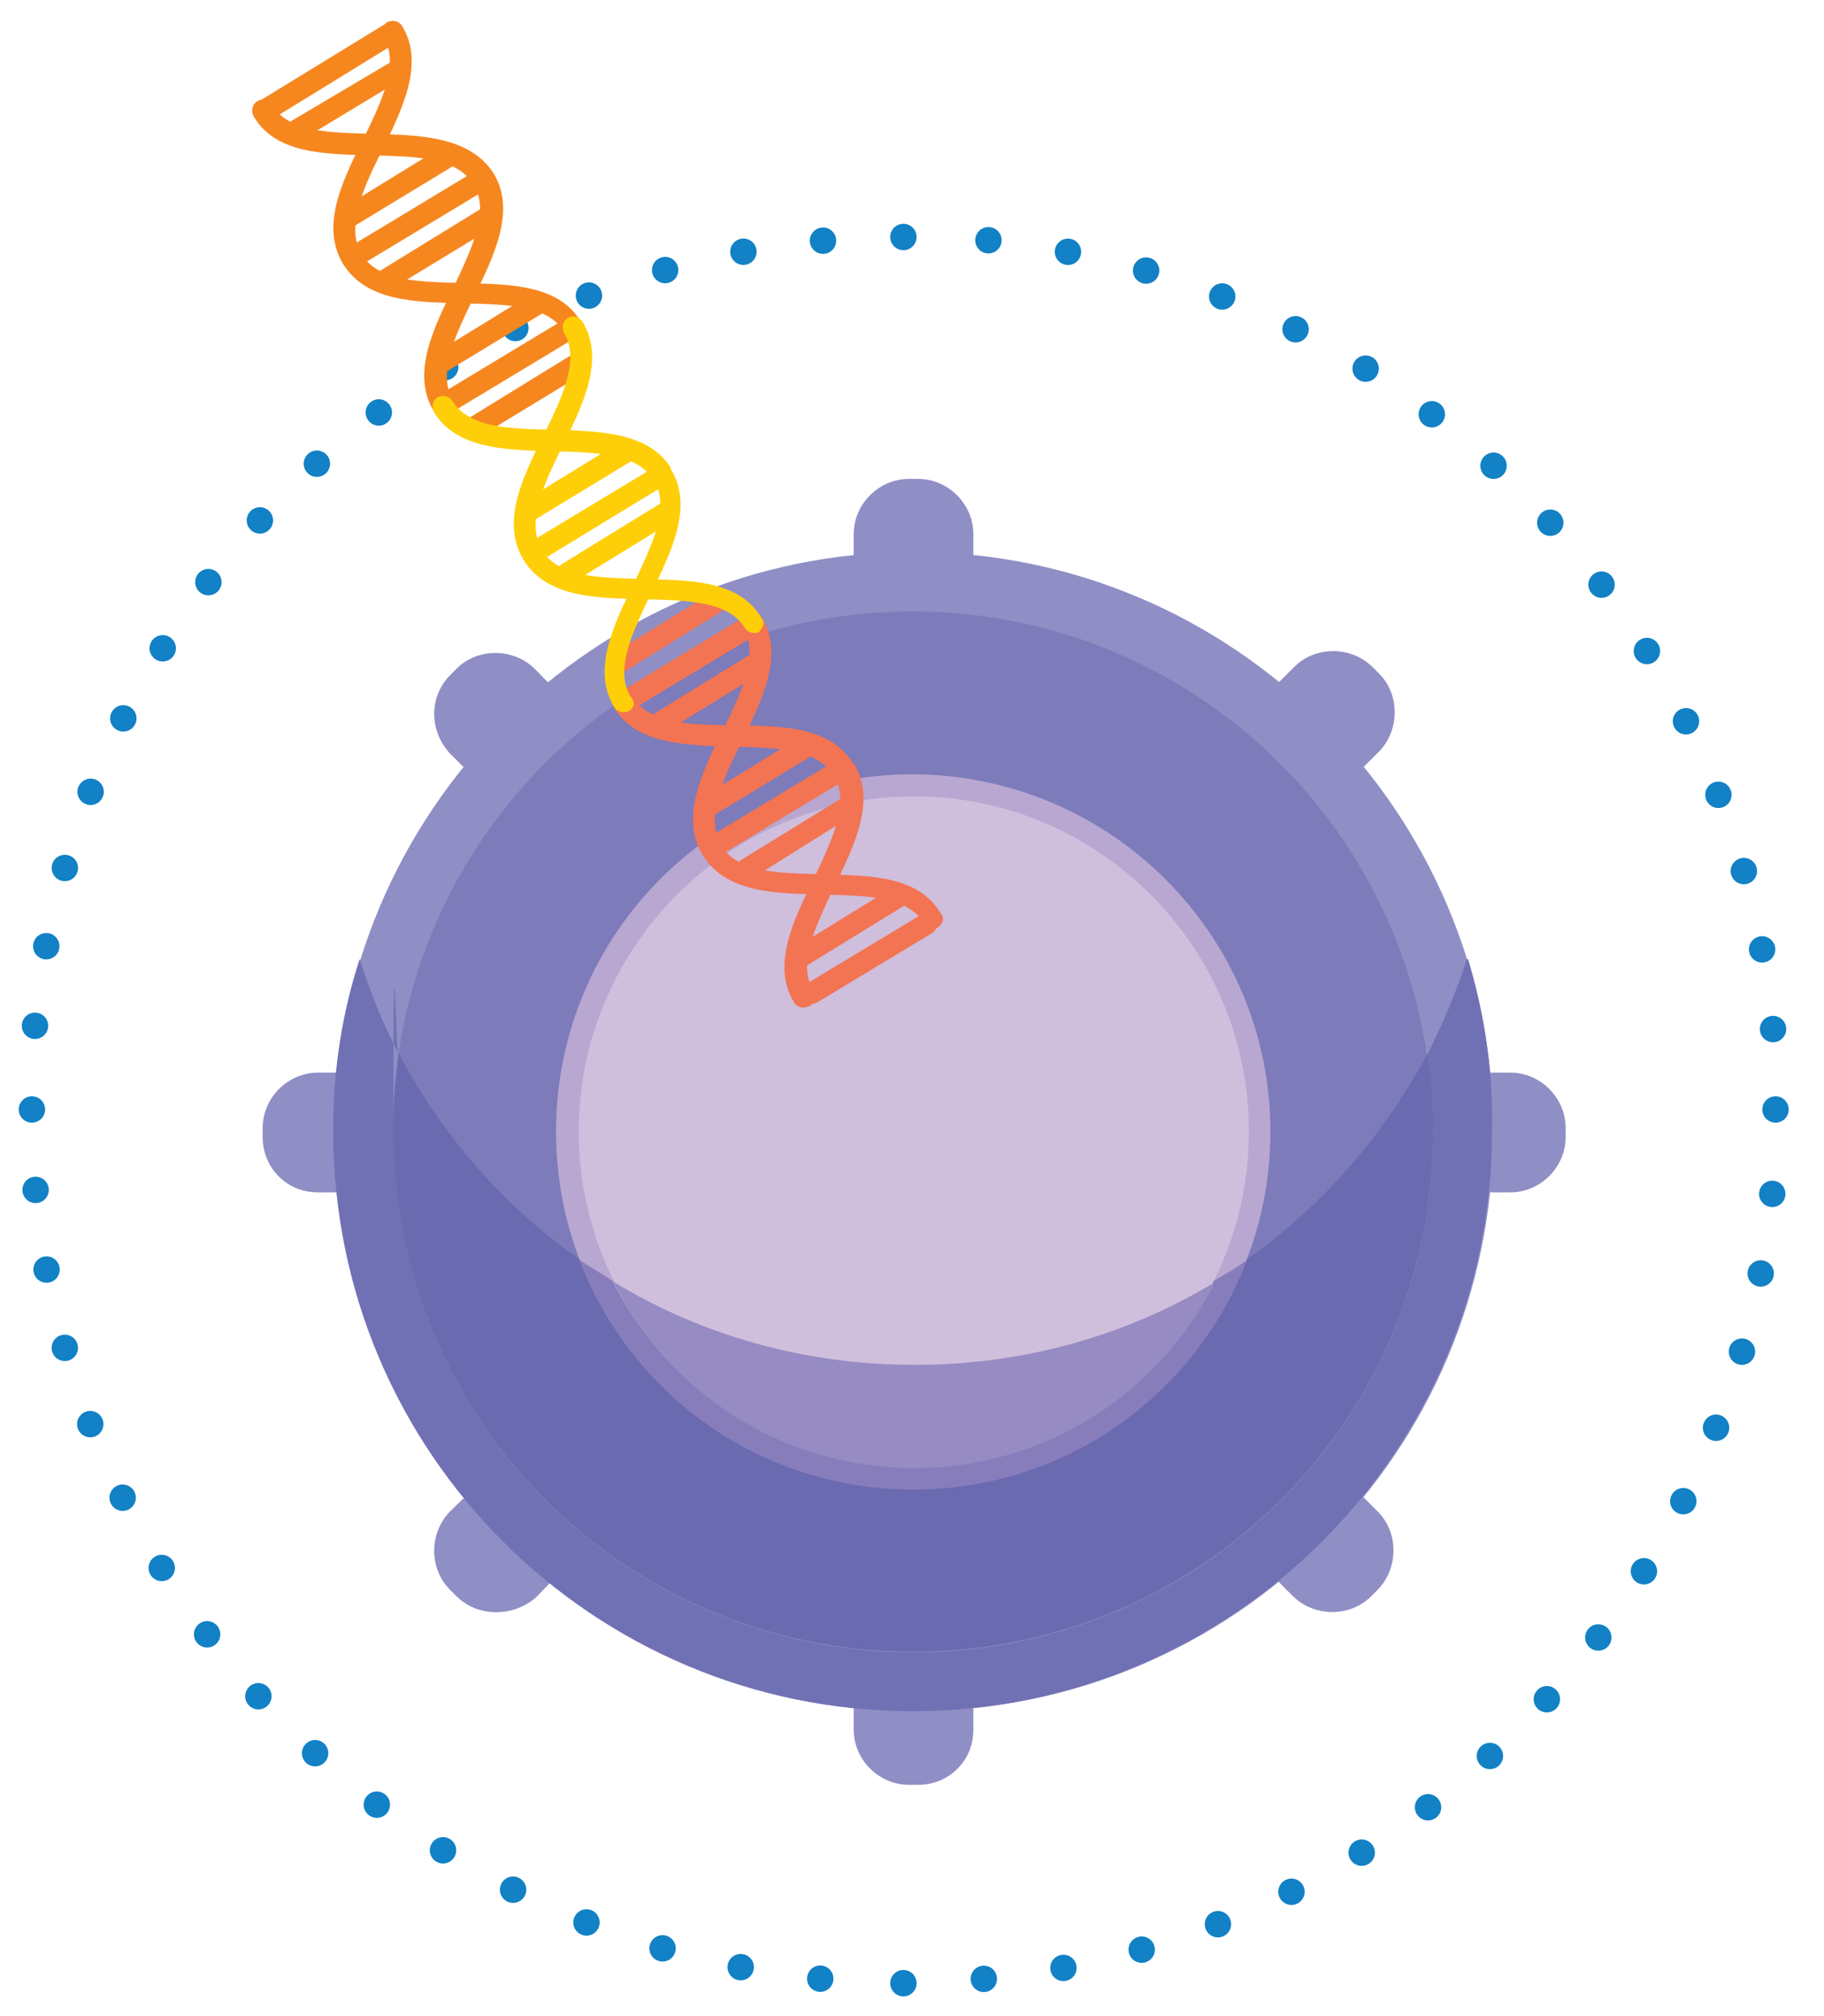 <?xml version="1.0" encoding="UTF-8"?>
<svg id="Step_2" xmlns="http://www.w3.org/2000/svg" xmlns:xlink="http://www.w3.org/1999/xlink" version="1.1" viewBox="0 0 297.2 328.3">
  <!-- Generator: Adobe Illustrator 29.2.1, SVG Export Plug-In . SVG Version: 2.1.0 Build 116)  -->
  <defs>
    <style>
      .st0, .st1, .st2 {
        fill: none;
      }

      .st1 {
        stroke-dasharray: 0 13.1;
      }

      .st1, .st2 {
        stroke: #1281c5;
        stroke-linecap: round;
        stroke-linejoin: round;
        stroke-width: 4.3px;
      }

      .st3 {
        fill: #7d7bba;
      }

      .st4 {
        fill: #f37452;
      }

      .st5 {
        fill: #f6871f;
      }

      .st6 {
        fill: #6a6ab1;
      }

      .st7 {
        fill: #7071b5;
      }

      .st8 {
        fill: #d0bedd;
      }

      .st9 {
        clip-path: url(#clippath-17);
      }

      .st10 {
        clip-path: url(#clippath-19);
      }

      .st11 {
        clip-path: url(#clippath-11);
      }

      .st12 {
        clip-path: url(#clippath-16);
      }

      .st13 {
        clip-path: url(#clippath-18);
      }

      .st14 {
        clip-path: url(#clippath-10);
      }

      .st15 {
        clip-path: url(#clippath-15);
      }

      .st16 {
        clip-path: url(#clippath-13);
      }

      .st17 {
        clip-path: url(#clippath-14);
      }

      .st18 {
        clip-path: url(#clippath-12);
      }

      .st19 {
        clip-path: url(#clippath-31);
      }

      .st20 {
        clip-path: url(#clippath-32);
      }

      .st21 {
        clip-path: url(#clippath-33);
      }

      .st22 {
        clip-path: url(#clippath-34);
      }

      .st23 {
        clip-path: url(#clippath-35);
      }

      .st24 {
        clip-path: url(#clippath-39);
      }

      .st25 {
        clip-path: url(#clippath-30);
      }

      .st26 {
        clip-path: url(#clippath-36);
      }

      .st27 {
        clip-path: url(#clippath-37);
      }

      .st28 {
        clip-path: url(#clippath-38);
      }

      .st29 {
        clip-path: url(#clippath-27);
      }

      .st30 {
        clip-path: url(#clippath-29);
      }

      .st31 {
        clip-path: url(#clippath-26);
      }

      .st32 {
        clip-path: url(#clippath-28);
      }

      .st33 {
        clip-path: url(#clippath-20);
      }

      .st34 {
        clip-path: url(#clippath-21);
      }

      .st35 {
        clip-path: url(#clippath-22);
      }

      .st36 {
        clip-path: url(#clippath-23);
      }

      .st37 {
        clip-path: url(#clippath-24);
      }

      .st38 {
        clip-path: url(#clippath-25);
      }

      .st39 {
        clip-path: url(#clippath-41);
      }

      .st40 {
        clip-path: url(#clippath-42);
      }

      .st41 {
        clip-path: url(#clippath-43);
      }

      .st42 {
        clip-path: url(#clippath-44);
      }

      .st43 {
        clip-path: url(#clippath-45);
      }

      .st44 {
        clip-path: url(#clippath-40);
      }

      .st45 {
        clip-path: url(#clippath-46);
      }

      .st46 {
        clip-path: url(#clippath-47);
      }

      .st47 {
        clip-path: url(#clippath-1);
      }

      .st48 {
        clip-path: url(#clippath-3);
      }

      .st49 {
        clip-path: url(#clippath-4);
      }

      .st50 {
        clip-path: url(#clippath-2);
      }

      .st51 {
        clip-path: url(#clippath-7);
      }

      .st52 {
        clip-path: url(#clippath-6);
      }

      .st53 {
        clip-path: url(#clippath-9);
      }

      .st54 {
        clip-path: url(#clippath-8);
      }

      .st55 {
        clip-path: url(#clippath-5);
      }

      .st56 {
        fill: #887dbb;
      }

      .st57 {
        fill: #968bc3;
      }

      .st58 {
        fill: #b8a7d1;
      }

      .st59 {
        fill: #8f8ec5;
      }

      .st60 {
        fill: #fecf09;
      }

      .st61 {
        clip-path: url(#clippath);
      }
    </style>
    <clipPath id="clippath">
      <rect class="st0" x="3" y="3.4" width="288.4" height="321.8"/>
    </clipPath>
    <clipPath id="clippath-1">
      <rect class="st0" x="3" y="3.4" width="288.4" height="321.8"/>
    </clipPath>
    <clipPath id="clippath-2">
      <rect class="st0" x="3" y="3.4" width="288.4" height="321.8"/>
    </clipPath>
    <clipPath id="clippath-3">
      <rect class="st0" x="3" y="3.4" width="288.4" height="321.8"/>
    </clipPath>
    <clipPath id="clippath-4">
      <rect class="st0" x="3" y="3.4" width="288.4" height="321.8"/>
    </clipPath>
    <clipPath id="clippath-5">
      <rect class="st0" x="3" y="3.4" width="288.4" height="321.8"/>
    </clipPath>
    <clipPath id="clippath-6">
      <rect class="st0" x="3" y="3.4" width="288.4" height="321.8"/>
    </clipPath>
    <clipPath id="clippath-7">
      <rect class="st0" x="3" y="3.4" width="288.4" height="321.8"/>
    </clipPath>
    <clipPath id="clippath-8">
      <rect class="st0" x="3" y="3.4" width="288.4" height="321.8"/>
    </clipPath>
    <clipPath id="clippath-9">
      <rect class="st0" x="3" y="3.4" width="288.4" height="321.8"/>
    </clipPath>
    <clipPath id="clippath-10">
      <rect class="st0" x="3" y="3.4" width="288.4" height="321.8"/>
    </clipPath>
    <clipPath id="clippath-11">
      <rect class="st0" x="3" y="3.4" width="288.4" height="321.8"/>
    </clipPath>
    <clipPath id="clippath-12">
      <rect class="st0" x="3" y="3.4" width="288.4" height="321.8"/>
    </clipPath>
    <clipPath id="clippath-13">
      <rect class="st0" x="3" y="3.4" width="288.4" height="321.8"/>
    </clipPath>
    <clipPath id="clippath-14">
      <rect class="st0" x="3" y="3.4" width="288.4" height="321.8"/>
    </clipPath>
    <clipPath id="clippath-15">
      <rect class="st0" x="3" y="3.4" width="288.4" height="321.8"/>
    </clipPath>
    <clipPath id="clippath-16">
      <rect class="st0" x="3" y="3.4" width="288.4" height="321.8"/>
    </clipPath>
    <clipPath id="clippath-17">
      <rect class="st0" x="3" y="3.4" width="288.4" height="321.8"/>
    </clipPath>
    <clipPath id="clippath-18">
      <rect class="st0" x="3" y="3.4" width="288.4" height="321.8"/>
    </clipPath>
    <clipPath id="clippath-19">
      <rect class="st0" x="3" y="3.4" width="288.4" height="321.8"/>
    </clipPath>
    <clipPath id="clippath-20">
      <rect class="st0" x="3" y="3.4" width="288.4" height="321.8"/>
    </clipPath>
    <clipPath id="clippath-21">
      <rect class="st0" x="3" y="3.4" width="288.4" height="321.8"/>
    </clipPath>
    <clipPath id="clippath-22">
      <rect class="st0" x="3" y="3.4" width="288.4" height="321.8"/>
    </clipPath>
    <clipPath id="clippath-23">
      <rect class="st0" x="3" y="3.4" width="288.4" height="321.8"/>
    </clipPath>
    <clipPath id="clippath-24">
      <rect class="st0" x="3" y="3.4" width="288.4" height="321.8"/>
    </clipPath>
    <clipPath id="clippath-25">
      <rect class="st0" x="3" y="3.4" width="288.4" height="321.8"/>
    </clipPath>
    <clipPath id="clippath-26">
      <rect class="st0" x="3" y="3.4" width="288.4" height="321.8"/>
    </clipPath>
    <clipPath id="clippath-27">
      <rect class="st0" x="3" y="3.4" width="288.4" height="321.8"/>
    </clipPath>
    <clipPath id="clippath-28">
      <rect class="st0" x="3" y="3.4" width="288.4" height="321.8"/>
    </clipPath>
    <clipPath id="clippath-29">
      <rect class="st0" x="3" y="3.4" width="288.4" height="321.8"/>
    </clipPath>
    <clipPath id="clippath-30">
      <rect class="st0" x="3" y="3.4" width="288.4" height="321.8"/>
    </clipPath>
    <clipPath id="clippath-31">
      <rect class="st0" x="3" y="3.4" width="288.4" height="321.8"/>
    </clipPath>
    <clipPath id="clippath-32">
      <rect class="st0" x="3" y="3.4" width="288.4" height="321.8"/>
    </clipPath>
    <clipPath id="clippath-33">
      <rect class="st0" x="3" y="3.4" width="288.4" height="321.8"/>
    </clipPath>
    <clipPath id="clippath-34">
      <rect class="st0" x="3" y="3.4" width="288.4" height="321.8"/>
    </clipPath>
    <clipPath id="clippath-35">
      <rect class="st0" x="3" y="3.4" width="288.4" height="321.8"/>
    </clipPath>
    <clipPath id="clippath-36">
      <rect class="st0" x="3" y="3.4" width="288.4" height="321.8"/>
    </clipPath>
    <clipPath id="clippath-37">
      <rect class="st0" x="3" y="3.4" width="288.4" height="321.8"/>
    </clipPath>
    <clipPath id="clippath-38">
      <rect class="st0" x="3" y="3.4" width="288.4" height="321.8"/>
    </clipPath>
    <clipPath id="clippath-39">
      <rect class="st0" x="3" y="3.4" width="288.4" height="321.8"/>
    </clipPath>
    <clipPath id="clippath-40">
      <rect class="st0" x="3" y="3.4" width="288.4" height="321.8"/>
    </clipPath>
    <clipPath id="clippath-41">
      <rect class="st0" x="3" y="3.4" width="288.4" height="321.8"/>
    </clipPath>
    <clipPath id="clippath-42">
      <rect class="st0" x="3" y="3.4" width="288.4" height="321.8"/>
    </clipPath>
    <clipPath id="clippath-43">
      <rect class="st0" x="3" y="3.4" width="288.4" height="321.8"/>
    </clipPath>
    <clipPath id="clippath-44">
      <rect class="st0" x="3" y="3.4" width="288.4" height="321.8"/>
    </clipPath>
    <clipPath id="clippath-45">
      <rect class="st0" x="3" y="3.4" width="288.4" height="321.8"/>
    </clipPath>
    <clipPath id="clippath-46">
      <rect class="st0" x="3" y="3.4" width="288.4" height="321.8"/>
    </clipPath>
    <clipPath id="clippath-47">
      <rect class="st0" x="3" y="3.4" width="288.4" height="321.8"/>
    </clipPath>
  </defs>
  <g class="st61">
    <path class="st1" d="M160.3,322.3c70.3-6.4,125.5-63.8,129-135"/>
  </g>
  <g class="st47">
    <path class="st1" d="M288.9,167.6c-6.4-70.3-63.8-125.5-135-129"/>
  </g>
  <g class="st50">
    <path class="st1" d="M134.1,39.2C63.8,45.7,8.4,103.1,5.2,174.2"/>
  </g>
  <g class="st48">
    <path class="st1" d="M5.8,193.8c6.4,70.3,63.8,125.5,135,129"/>
  </g>
  <g class="st49">
    <path class="st2" d="M147.2,323h0M5.2,180.7h0M147.2,38.6h0M289.3,180.7h0"/>
  </g>
  <g class="st55">
    <path class="st59" d="M149.6,103.5h-1.5c-4.9,0-9-4.1-9-9v-7.5c0-4.9,4.1-9,9-9h1.5c4.9,0,9,4.1,9,9v7.5c0,4.9-4.1,9-9,9"/>
  </g>
  <g class="st52">
    <path class="st59" d="M149.6,290.7h-1.5c-4.9,0-9-4.1-9-9v-10.7c0-4.9,4.1-9,9-9h1.5c4.9,0,9,4.1,9,9v10.7c0,5.2-4.1,9-9,9"/>
  </g>
  <g class="st51">
    <path class="st59" d="M229.6,185.2v-1.5c0-4.9,4.1-9,9-9h7.5c4.9,0,9,4.1,9,9v1.5c0,4.9-4.1,9-9,9h-7.5c-4.9,0-9-4.1-9-9"/>
  </g>
  <g class="st54">
    <path class="st59" d="M42.8,185.2v-1.5c0-4.9,4.1-9,9-9h10.7c4.9,0,9,4.1,9,9v1.5c0,4.9-4.1,9-9,9h-10.7c-5.2,0-9-4.1-9-9"/>
  </g>
  <g class="st53">
    <path class="st59" d="M206.6,127.8l-1.1-1.1c-3.4-3.4-3.4-9.2,0-12.7l5.4-5.4c3.4-3.4,9.2-3.4,12.7,0l1.1,1.1c3.4,3.4,3.4,9.2,0,12.7l-5.4,5.4c-3.7,3.7-9.2,3.7-12.7,0"/>
  </g>
  <g class="st14">
    <path class="st59" d="M74.4,260l-1.1-1.1c-3.4-3.4-3.4-9.2,0-12.7l7.7-7.5c3.4-3.4,9.2-3.4,12.7,0l1.1,1.1c3.4,3.4,3.4,9.2,0,12.7l-7.5,7.7c-3.7,3.2-9.5,3.2-12.9-.2"/>
  </g>
  <g class="st11">
    <path class="st59" d="M205.3,241.9l1.1-1.1c3.4-3.4,9.2-3.4,12.7,0l5.4,5.4c3.4,3.4,3.4,9.2,0,12.7l-1.1,1.1c-3.4,3.4-9.2,3.4-12.7,0l-5.4-5.4c-3.4-3.4-3.4-9,0-12.7"/>
  </g>
  <g class="st18">
    <path class="st59" d="M73.3,110l1.1-1.1c3.4-3.4,9.2-3.4,12.7,0l7.5,7.7c3.4,3.4,3.4,9.2,0,12.7l-1.1.9c-3.4,3.4-9.2,3.4-12.7,0l-7.5-7.5c-3.4-3.7-3.4-9.2,0-12.7"/>
  </g>
  <g class="st16">
    <path class="st59" d="M243.3,184.3c0,52.2-42.3,94.4-94.4,94.4s-94.4-42.3-94.4-94.4,42.3-94.4,94.4-94.4c52,0,94.4,42.3,94.4,94.4"/>
  </g>
  <g class="st17">
    <path class="st3" d="M233.4,184.3c0,46.9-37.8,84.7-84.7,84.7s-84.7-37.8-84.7-84.7,37.8-84.7,84.7-84.7,84.7,38,84.7,84.7"/>
  </g>
  <g class="st15">
    <path class="st58" d="M207,184.3c0,32-26,58.2-58.2,58.2s-58.2-26-58.2-58.2,26-58.2,58.2-58.2c32.2.2,58.2,26.2,58.2,58.2"/>
  </g>
  <g class="st12">
    <path class="st8" d="M203.5,184.3c0,30.1-24.5,54.6-54.6,54.6s-54.6-24.5-54.6-54.6,24.5-54.6,54.6-54.6c30.1,0,54.6,24.5,54.6,54.6"/>
  </g>
  <g class="st9">
    <path class="st7" d="M243.3,183.5h0M243.3,183.9h0M243.3,183.9h0M243.3,184.1h0M243.3,184.1h0M243.3,184.3h0"/>
  </g>
  <g class="st13">
    <path class="st7" d="M54.4,183.5h0M54.4,183.9h0M54.4,184.1h0M54.4,184.3h0"/>
  </g>
  <g class="st10">
    <path class="st7" d="M239,156.2c-1.7,5.4-3.9,10.5-6.4,15.5.6,4.1.9,8.4.9,12.7,0,46.9-37.8,84.7-84.7,84.7s-84.7-37.8-84.7-84.7.4-8.6.9-12.7c-2.6-4.9-4.7-10.1-6.4-15.5-2.8,8.6-4.3,17.8-4.3,27.5h0v.2h0v.2h0v.2h0c0,52.2,42.3,94.4,94.4,94.4s94.4-42.3,94.4-94.4h0v-.2h0c.2-10.1-1.3-19.3-3.9-27.9"/>
  </g>
  <g class="st33">
    <path class="st6" d="M232.6,171.6c-7.1,13.3-17.2,24.9-29.4,33.5-8.4,21.9-29.4,37.4-54.4,37.4s-46-15.5-54.4-37.4c-12.3-8.6-22.4-20.2-29.4-33.5-.6,4.1-.9,8.4-.9,12.7,0,46.9,37.8,84.7,84.7,84.7s84.7-37.8,84.7-84.7c0-4.3-.2-8.6-.9-12.7"/>
  </g>
  <g class="st34">
    <path class="st56" d="M94.4,205.2c8.4,21.9,29.4,37.4,54.4,37.4s46-15.5,54.4-37.4c-1.7,1.3-3.7,2.4-5.4,3.4-9,18.1-27.5,30.3-49,30.3s-40-12.3-49-30.3c-1.7-1.1-3.4-2.1-5.4-3.4"/>
  </g>
  <g class="st35">
    <path class="st57" d="M100,208.8c9,18.1,27.5,30.3,49,30.3s40-12.3,49-30.3c-14.2,8.6-30.9,13.5-49,13.5s-34.8-4.9-49-13.5"/>
  </g>
  <g class="st36">
    <path class="st5" d="M73.1,67.6c-.9.4-1.9.2-2.4-.6-3.7-6-.2-13.3,3.2-20.2,3-6.4,6-12.5,3.2-16.8-2.8-4.5-9.5-4.5-16.5-4.7-7.7-.2-15.7-.2-19.3-6.4-.4-.9-.2-1.9.6-2.4s1.9-.2,2.4.6c2.8,4.5,9.5,4.5,16.5,4.7,7.7.2,15.7.4,19.6,6.4h0c3.7,6,.2,13.3-3.2,20.2-3,6.2-6,12.3-3.4,16.8.4.9.2,1.9-.6,2.4"/>
  </g>
  <g class="st37">
    <path class="st5" d="M94.4,54.7c-.9.4-1.9.2-2.4-.6-2.8-4.5-9.5-4.5-16.5-4.7-7.7-.2-15.7-.2-19.6-6.4h0c-3.7-6.2-.2-13.3,3.2-20.2,3.2-6.4,6-12.5,3.4-16.8-.4-.9-.2-1.9.6-2.4.9-.4,1.9-.2,2.4.6,3.7,6,.2,13.3-3.2,20.2-3.2,6.4-6,12.5-3.4,17,2.8,4.5,9.5,4.5,16.5,4.7,7.7.2,15.7.2,19.3,6.4.6.6.4,1.7-.4,2.1"/>
  </g>
  <g class="st38">
    <path class="st4" d="M131.8,163.9c-.9.4-1.9.2-2.4-.6-3.7-6-.2-13.3,3.2-20.2,3-6.4,6-12.5,3.2-16.8-2.8-4.5-9.5-4.5-16.5-4.7-7.7-.2-15.7-.4-19.3-6.4-.4-.9-.2-1.9.6-2.4.9-.4,1.9-.2,2.4.6,2.8,4.5,9.5,4.7,16.5,4.7,7.7.2,15.7,0,19.6,6.4h0v-.2c3.7,6,.2,13.3-3.2,20.2-3,6.4-6,12.3-3.4,16.8.6,1.1.2,2.1-.6,2.6"/>
  </g>
  <g class="st31">
    <path class="st4" d="M153,151c-.9.4-1.9.2-2.4-.6-2.8-4.5-9.5-4.5-16.5-4.7-7.7-.2-15.7-.2-19.6-6.4h0c-3.7-6.2-.2-13.3,3.2-20.2,3.2-6.4,6-12.5,3.4-16.8-.4-.9-.2-1.9.6-2.4.9-.4,1.9-.2,2.4.6,3.7,6,.2,13.3-3.2,20.2-3.2,6.4-6,12.5-3.4,17,2.8,4.5,9.5,4.5,16.5,4.7,7.7.2,15.7.2,19.3,6.4.6.6.4,1.7-.4,2.1"/>
  </g>
  <g class="st29">
    <path class="st5" d="M88.6,50.9l-16.3,9.9c-.9.4-1.9.2-2.4-.6s-.2-1.9.6-2.4l16.1-9.9c.9-.4,1.9-.2,2.4.6.6.9.4,1.9-.4,2.4"/>
  </g>
  <g class="st32">
    <path class="st5" d="M94.8,61l-16.3,9.9c-.9.4-1.9.2-2.4-.6-.4-.9-.2-1.9.6-2.4l16.1-9.9c.9-.4,1.9-.2,2.4.6.6.9.4,1.9-.4,2.4"/>
  </g>
  <g class="st30">
    <path class="st5" d="M93.1,55.4l-18.9,11.4c-.9.4-1.9.2-2.4-.6-.4-.9-.2-1.9.6-2.4l18.9-11.4c.9-.4,1.9-.2,2.4.6.4.9.2,1.9-.6,2.4"/>
  </g>
  <g class="st25">
    <path class="st4" d="M118.2,99.2l-16.3,10.1c-.9.4-1.9.2-2.4-.6-.4-.9-.2-1.9.6-2.4l16.1-9.9c.9-.4,1.9-.2,2.4.6.6.6.2,1.7-.4,2.1"/>
  </g>
  <g class="st19">
    <path class="st4" d="M124.2,109.5l-16.1,9.9c-.9.4-1.9.2-2.4-.6-.4-.9-.2-1.9.6-2.4l16.1-9.9c.9-.4,1.9-.2,2.4.6.4.6.2,1.7-.6,2.4"/>
  </g>
  <g class="st20">
    <path class="st4" d="M122.7,103.7l-18.9,11.4c-.9.4-1.9.2-2.4-.6-.4-.9-.2-1.9.6-2.4l18.9-11.4c.9-.4,1.9-.2,2.4.6.4.9,0,1.9-.6,2.4"/>
  </g>
  <g class="st21">
    <path class="st4" d="M132.6,122.9l-16.3,9.9c-.9.4-1.9.2-2.4-.6-.4-.9-.2-1.9.6-2.4l16.1-9.9c.9-.4,1.9-.2,2.4.6.6.9.4,1.9-.4,2.4"/>
  </g>
  <g class="st22">
    <path class="st4" d="M138.6,133l-16.1,10.1c-.9.4-1.9.2-2.4-.6-.4-.9-.2-1.9.6-2.4l16.1-9.9c.9-.4,1.9-.2,2.4.6.4.6.2,1.7-.6,2.1"/>
  </g>
  <g class="st23">
    <path class="st4" d="M137.1,127.4l-18.9,11.4c-.9.4-1.9.2-2.4-.6-.4-.9-.2-1.9.6-2.4l18.9-11.4c.9-.4,1.9-.2,2.4.6.4.9.2,1.9-.6,2.4"/>
  </g>
  <g class="st26">
    <path class="st4" d="M147.5,147.4l-16.1,9.9c-.9.4-1.9.2-2.4-.6-.4-.9-.2-1.9.6-2.4l16.1-9.9c.9-.4,1.9-.2,2.4.6.4.6.2,1.7-.6,2.4"/>
  </g>
  <g class="st27">
    <path class="st4" d="M152,151.9l-18.9,11.4c-.9.4-1.9.2-2.4-.6-.4-.9-.2-1.9.6-2.4l18.9-11.4c.9-.4,1.9-.2,2.4.6.4.6.2,1.7-.6,2.4"/>
  </g>
  <g class="st28">
    <path class="st5" d="M73.9,27l-16.3,9.9c-.9.4-1.9.2-2.4-.6-.4-.9-.2-1.9.6-2.4l16.1-9.9c.9-.4,1.9-.2,2.4.6.6.6.4,1.7-.4,2.4"/>
  </g>
  <g class="st24">
    <path class="st5" d="M80.2,37.1l-16.3,9.9c-.9.4-1.9.2-2.4-.6s-.2-1.9.6-2.4l16.1-9.9c.9-.4,1.9-.2,2.4.6.6.6.4,1.7-.4,2.4"/>
  </g>
  <g class="st44">
    <path class="st5" d="M78.5,31.3l-18.9,11.4c-.9.4-1.9.2-2.4-.6s-.2-1.9.6-2.4l18.9-11.4c.9-.4,1.9-.2,2.4.6.4.9.2,1.9-.6,2.4"/>
  </g>
  <g class="st39">
    <path class="st5" d="M66,12.6l-17.4,10.5c-.9.4-1.9.2-2.4-.6-.4-.9-.2-1.9.6-2.4l17.4-10.3c.9-.4,1.9-.2,2.4.6.4.6.2,1.7-.6,2.1"/>
  </g>
  <g class="st40">
    <path class="st5" d="M64.5,7l-20,12.3c-.9.4-1.9.2-2.4-.6-.6-.9-.4-1.9.4-2.4L62.6,4c.9-.4,1.9-.2,2.4.6.6.9.2,1.9-.4,2.4"/>
  </g>
  <g class="st41">
    <path class="st60" d="M102.5,115.8c-.9.4-1.9.2-2.4-.6-3.7-6-.2-13.3,3.2-20.2,3-6.4,6-12.5,3.2-16.8-2.8-4.5-9.5-4.5-16.5-4.7-7.7-.2-15.7-.4-19.3-6.4-.4-.9-.2-1.9.6-2.4.9-.4,1.9-.2,2.4.6,2.8,4.5,9.5,4.5,16.3,4.7,7.7.2,15.7.4,19.3,6.2h0v.2c3.7,6,.2,13.3-3.2,20.2-3,6.4-6,12.3-3.4,16.8.9.9.6,1.9-.2,2.4"/>
  </g>
  <g class="st42">
    <path class="st60" d="M123.8,102.9c-.9.4-1.9.2-2.4-.6-2.8-4.5-9.5-4.5-16.5-4.7-7.7-.2-15.7-.2-19.6-6.4h0c-3.7-6.2-.2-13.3,3.2-20.2,3.2-6.4,6-12.5,3.4-16.8-.4-.9-.2-1.9.6-2.4s1.9-.2,2.4.6c3.7,6,.2,13.3-3.2,20.2-3.2,6.4-6,12.5-3.4,17,2.8,4.5,9.5,4.5,16.5,4.7,7.7.2,15.7.2,19.3,6.4.6.6.2,1.7-.4,2.1"/>
  </g>
  <g class="st43">
    <path class="st60" d="M103.2,74.9l-16.3,9.9c-.9.4-1.9.2-2.4-.6-.4-.9-.2-1.9.6-2.4l16.1-9.9c.9-.4,1.9-.2,2.4.6.6.9.4,1.9-.4,2.4"/>
  </g>
  <g class="st45">
    <path class="st60" d="M109.4,85l-16.1,9.9c-.9.4-1.9.2-2.4-.6-.4-.9-.2-1.9.6-2.4l16.1-9.9c.9-.4,1.9-.2,2.4.6.4.9.2,1.9-.6,2.4"/>
  </g>
  <g class="st46">
    <path class="st60" d="M107.7,79.4l-18.7,11.4c-.9.4-1.9.2-2.4-.6-.4-.9-.2-1.9.6-2.4l18.9-11.4c.9-.4,1.9-.2,2.4.6.2.6,0,1.7-.9,2.4"/>
  </g>
</svg>